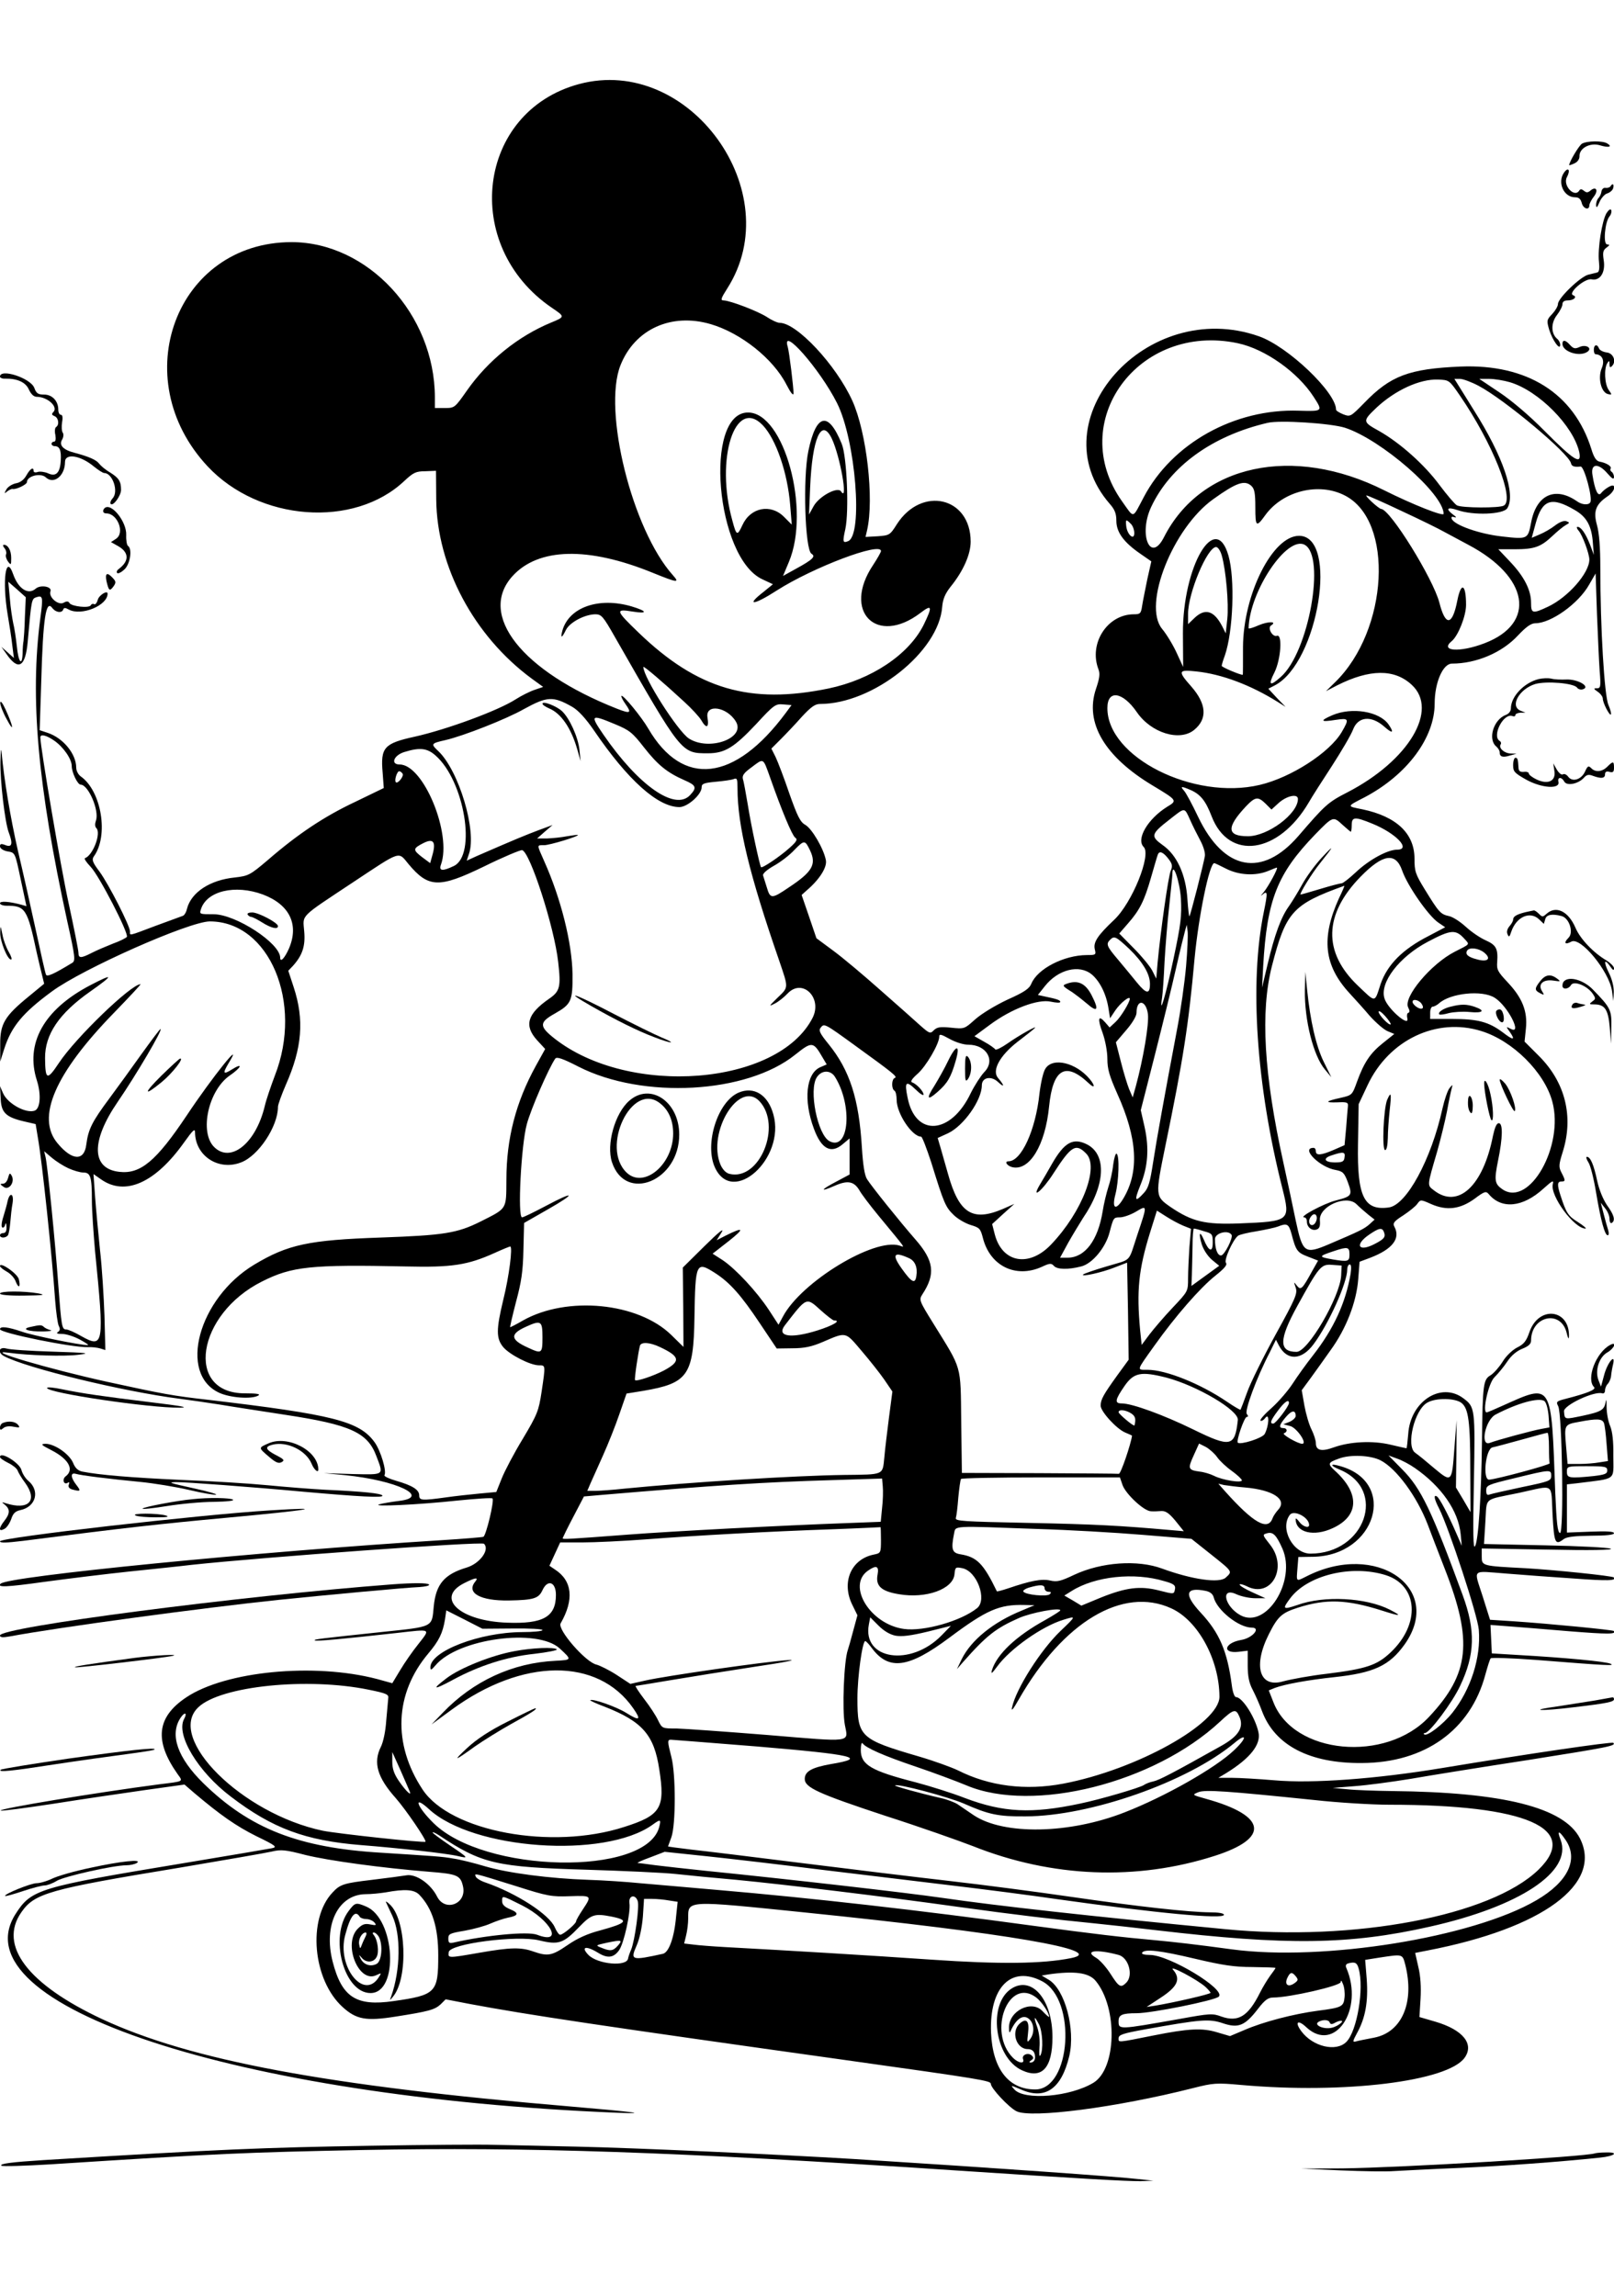 <?xml version="1.0" standalone="no"?>
<!DOCTYPE svg PUBLIC "-//W3C//DTD SVG 20010904//EN"
 "http://www.w3.org/TR/2001/REC-SVG-20010904/DTD/svg10.dtd">
<svg version="1.0" xmlns="http://www.w3.org/2000/svg"
 width="720pt" height="1024pt" viewBox="0 0 720 1024"
 preserveAspectRatio="xMidYMid meet">
<g transform="translate(0,1024) scale(0.1,-0.1)"
fill="#000000" stroke="none">
<path d="M2583 9865 c-456 -123 -528 -721 -121 -998 59 -40 59 -40 -4 -66
-147 -61 -281 -169 -375 -303 -54 -77 -55 -78 -99 -78 l-44 0 0 48 c-1 370
-299 692 -640 692 -514 -1 -741 -607 -374 -1000 230 -246 654 -277 878 -65 40
37 51 43 93 43 l48 2 1 -128 c3 -299 168 -609 426 -799 l51 -37 -38 -13 c-21
-7 -59 -26 -84 -42 -79 -51 -308 -135 -451 -167 -137 -30 -153 -48 -143 -161
l5 -68 -128 -62 c-138 -65 -255 -143 -389 -259 -80 -68 -87 -71 -147 -78 -111
-11 -195 -66 -214 -140 -3 -15 -12 -29 -18 -31 -6 -2 -60 -22 -120 -44 -127
-48 -116 -45 -116 -26 0 25 -95 211 -136 267 -31 41 -35 53 -26 67 68 92 35
293 -58 358 -11 8 -20 25 -20 39 0 61 -58 132 -127 155 l-36 12 7 216 c8 287
21 369 50 328 15 -19 42 -23 48 -6 3 9 9 9 25 0 56 -30 173 18 173 71 0 17
-39 -7 -44 -28 -4 -14 -11 -22 -16 -19 -5 3 -12 1 -15 -5 -8 -14 -86 -5 -95
10 -5 9 -13 9 -27 1 -24 -12 -67 26 -58 51 9 22 -45 31 -66 12 -33 -29 -77 -1
-100 64 -33 95 -50 -27 -25 -178 8 -47 18 -110 21 -140 l7 -55 -28 25 -28 25
22 -31 c54 -79 86 -60 96 57 16 184 17 188 38 195 29 9 31 3 18 -93 -47 -356
-12 -746 120 -1352 36 -161 37 -177 22 -186 -82 -50 -113 -64 -117 -52 -3 6
-23 95 -45 197 -22 102 -58 262 -80 355 -34 150 -62 318 -73 440 -2 22 -4 4
-5 -40 -2 -87 20 -273 37 -318 19 -50 15 -68 -14 -57 -20 8 -25 6 -25 -5 0 -9
13 -18 30 -22 39 -7 36 -1 64 -133 l24 -112 -21 6 c-55 15 -97 18 -97 7 0 -6
13 -11 29 -11 84 0 93 -13 135 -210 8 -36 19 -81 24 -101 l9 -37 -68 -56
c-108 -88 -129 -123 -128 -215 l0 -76 18 57 c32 99 82 160 213 256 137 101
613 312 704 312 265 0 418 -362 290 -688 -18 -48 -39 -109 -45 -136 -40 -166
-152 -256 -226 -182 -66 66 -26 251 69 318 54 37 62 60 11 28 -40 -25 -43 -19
-15 28 72 118 -73 -62 -186 -232 -137 -205 -207 -264 -302 -253 -125 14 -127
137 -7 312 83 121 203 325 191 325 -3 0 -41 -51 -85 -112 -44 -62 -108 -150
-142 -196 -79 -106 -95 -139 -104 -207 -9 -75 -63 -73 -128 5 -97 115 -13 311
252 583 68 70 121 127 118 127 -42 0 -289 -238 -364 -351 -53 -80 -61 -77 -62
21 -1 106 63 200 201 297 108 76 107 84 -2 27 -205 -108 -289 -259 -235 -425
19 -61 15 -123 -10 -133 -38 -14 -120 30 -141 77 l-14 32 3 -54 c2 -64 23 -84
104 -103 l52 -12 10 -61 c19 -107 63 -524 77 -725 4 -52 11 -103 16 -114 7
-13 6 -21 -3 -27 -10 -6 -4 -9 18 -9 18 0 53 -11 79 -25 26 -14 42 -25 36 -25
-36 0 -247 43 -294 60 -62 21 -98 26 -98 11 0 -17 323 -82 391 -80 19 1 44 -2
57 -6 l22 -7 -4 153 c-3 85 -11 217 -20 294 -8 77 -18 185 -22 239 l-7 99 33
-23 c108 -77 243 -16 371 164 40 56 49 64 49 45 1 -105 105 -173 205 -134 78
29 165 161 165 248 0 10 16 54 35 98 73 165 83 290 35 436 l-24 73 21 22 c42
47 56 88 50 154 -6 76 -24 58 217 218 219 145 201 139 249 81 89 -106 136
-107 336 -10 85 42 162 74 170 73 35 -7 144 -344 161 -499 13 -112 8 -131 -42
-165 -96 -67 -111 -119 -52 -184 l36 -39 -41 -74 c-90 -163 -132 -326 -132
-509 -1 -135 5 -126 -116 -187 -104 -52 -164 -61 -443 -71 -323 -11 -416 -31
-566 -121 -249 -150 -341 -488 -155 -572 49 -22 143 -29 173 -12 12 7 -6 10
-60 10 -269 0 -215 353 77 499 133 67 216 76 641 67 206 -5 276 6 396 60 35
16 67 29 70 29 12 0 -5 -134 -31 -238 -32 -133 -32 -172 0 -211 29 -34 121
-81 159 -81 30 0 30 3 12 -118 -13 -86 -19 -101 -84 -210 -39 -64 -81 -144
-94 -177 l-24 -60 -75 -7 c-41 -4 -108 -11 -149 -17 -109 -15 -120 -14 -120 9
0 25 -30 44 -103 65 -31 9 -55 20 -52 25 11 17 -17 110 -44 147 -68 94 -185
123 -741 189 -160 18 -202 26 -450 80 -260 57 -566 147 -440 130 84 -12 248
-17 309 -9 58 7 44 9 -114 14 -99 3 -192 9 -207 14 -33 9 -40 -18 -10 -34 99
-53 532 -158 782 -190 47 -6 128 -18 180 -26 52 -9 185 -29 294 -46 290 -44
366 -79 405 -184 33 -87 38 -83 -106 -80 l-128 4 95 -9 c229 -23 386 -98 239
-115 -33 -4 -73 -11 -87 -15 -39 -12 175 -2 351 17 81 8 151 13 154 9 9 -9
-29 -168 -41 -171 -6 -2 -90 -9 -186 -15 -819 -51 -1934 -161 -1967 -194 -18
-17 22 -16 194 8 103 14 274 35 378 46 105 11 231 24 280 30 316 34 1293 105
1304 94 27 -26 -18 -88 -77 -106 -100 -30 -137 -74 -147 -172 -9 -96 3 -91
-236 -116 -272 -29 -300 -32 -295 -37 5 -5 122 6 365 33 159 18 152 21 96 -51
-25 -31 -61 -83 -80 -115 l-35 -58 -69 19 c-280 73 -675 35 -850 -82 -132 -88
-144 -193 -39 -342 25 -35 31 -32 -82 -46 -283 -37 -716 -109 -707 -117 3 -3
108 11 233 30 126 20 310 47 408 61 l179 25 44 -38 c116 -98 186 -147 276
-192 89 -43 95 -49 70 -54 -15 -3 -191 -33 -390 -66 -653 -108 -683 -117 -754
-228 -258 -407 986 -817 2686 -886 149 -6 73 4 -210 28 -1087 92 -1695 206
-2090 390 -331 155 -463 328 -360 476 59 85 121 103 705 199 201 34 386 66
412 72 42 10 62 8 150 -15 106 -26 342 -58 552 -75 128 -10 141 -16 152 -68
15 -76 -81 -112 -116 -43 -29 58 -95 103 -138 95 -18 -3 -86 -12 -152 -20
-127 -15 -143 -20 -177 -57 -112 -119 -88 -390 46 -511 61 -55 104 -63 236
-42 146 23 174 30 201 55 l22 22 109 -21 c257 -48 582 -97 1682 -251 599 -84
641 -91 641 -105 0 -19 79 -104 114 -122 64 -33 445 16 788 103 91 23 104 24
215 14 460 -41 923 16 997 122 43 61 -8 124 -130 160 l-72 21 5 81 c3 52 0
103 -10 143 l-14 62 56 11 c513 99 782 297 679 500 -71 138 -343 206 -838 211
-74 1 -164 4 -200 8 l-65 6 100 8 c55 4 165 19 245 32 80 14 315 52 524 84
366 58 396 64 383 77 -6 6 -382 -49 -762 -112 -295 -49 -581 -70 -750 -55 -71
6 -157 11 -190 11 l-60 0 35 21 c107 66 156 128 144 182 -14 66 -72 157 -100
157 -7 0 -15 21 -19 53 -20 152 -55 234 -139 324 -76 82 -68 115 22 97 20 -4
32 -14 36 -28 14 -58 112 -136 170 -136 43 0 3 -47 -47 -55 -75 -13 -87 -61
-13 -53 l42 5 0 -66 c0 -48 6 -78 22 -108 12 -23 31 -66 42 -96 57 -152 212
-233 445 -231 281 1 485 147 551 394 10 36 20 69 24 73 4 4 94 1 201 -7 326
-26 356 -27 333 -17 -22 10 -202 27 -414 39 l-115 7 -3 64 -3 63 78 -6 c43 -3
165 -13 271 -22 175 -14 215 -14 201 1 -6 5 -282 32 -443 43 l-109 7 -33 105
c-40 126 -53 113 107 101 74 -6 209 -16 301 -22 148 -11 192 -10 177 5 -7 7
-270 34 -394 41 -194 10 -195 10 -195 52 l0 36 296 -5 c188 -4 291 -2 280 4
-9 5 -140 12 -291 15 l-275 6 6 96 c8 116 -13 98 150 132 163 35 142 49 150
-99 7 -127 12 -136 50 -107 14 10 47 14 122 15 68 0 102 4 102 11 0 8 -32 10
-105 7 l-105 -4 0 108 0 107 45 5 c180 23 162 9 162 123 1 65 -4 107 -14 132
-9 20 -16 59 -16 86 0 28 -1 38 -4 23 -6 -37 -19 -45 -103 -63 -82 -17 -80
-18 -83 20 -2 27 136 92 171 80 6 -2 12 3 12 13 0 10 6 24 13 30 6 7 13 23 14
35 1 12 5 36 9 52 12 53 -27 5 -41 -52 l-13 -48 -11 28 c-17 43 2 104 40 125
31 18 43 50 12 33 -64 -34 -108 -152 -72 -188 11 -11 -28 -27 -129 -53 -39
-10 -41 -13 -31 -32 18 -34 26 -572 8 -566 -11 4 -15 43 -21 179 -18 501 -11
489 -237 388 -35 -16 -66 -29 -69 -29 -21 0 8 132 35 157 16 16 42 47 57 70
18 27 42 47 67 57 28 11 39 22 39 36 0 111 134 140 159 34 5 -21 9 -30 10 -18
6 125 -134 143 -176 23 -14 -41 -25 -55 -56 -70 -22 -12 -49 -38 -64 -63 -15
-24 -39 -51 -53 -60 -33 -19 -36 -38 -39 -295 -3 -244 -16 -445 -31 -468 -8
-14 -10 53 -5 287 6 329 5 334 -47 373 -100 75 -237 -14 -246 -160 -3 -35 -6
-63 -8 -63 -1 0 -33 7 -71 16 -79 19 -181 14 -253 -12 -55 -20 -80 -14 -80 19
0 12 -9 40 -19 60 -11 21 -25 69 -32 107 l-12 69 39 53 c21 29 62 86 90 126
69 95 115 213 123 316 l6 78 48 18 c99 38 136 86 107 139 -8 15 -1 24 40 50
27 18 56 41 63 52 14 19 15 19 62 -2 69 -30 128 -23 193 24 44 33 51 35 63 21
57 -69 152 -60 244 24 40 36 47 40 42 20 -13 -51 95 -198 146 -198 6 0 -9 13
-34 29 -44 27 -53 42 -78 120 -15 46 -14 61 4 61 19 0 19 4 1 39 -13 25 -13
35 5 92 50 158 12 312 -107 430 l-63 63 6 58 c8 77 -16 137 -81 206 -45 48
-50 57 -47 92 4 59 -5 75 -52 96 -23 10 -63 37 -88 60 -25 23 -59 45 -76 48
-37 8 -45 18 -106 117 -43 70 -47 82 -47 139 0 112 -80 188 -232 220 -71 14
-72 12 10 54 189 100 312 265 312 418 0 94 37 178 77 178 109 0 224 49 295
126 36 38 58 54 77 54 70 0 193 88 240 172 l29 50 6 -179 c4 -98 9 -213 12
-255 6 -71 4 -78 -12 -78 -16 0 -16 -2 4 -16 12 -8 22 -22 22 -30 0 -19 30
-77 36 -71 3 3 -2 22 -11 43 -18 42 -36 343 -36 609 0 94 -5 157 -15 193 -17
61 -6 92 47 128 36 24 42 62 7 43 -13 -7 -28 -19 -35 -28 -14 -19 -28 11 -39
80 -9 52 26 55 67 7 21 -24 28 -28 29 -16 0 9 -5 20 -10 23 -6 4 -8 10 -5 15
6 10 -20 26 -50 31 -14 3 -25 19 -36 56 -78 249 -287 380 -584 368 -230 -10
-312 -41 -429 -162 -61 -62 -62 -63 -94 -51 -17 7 -32 16 -32 21 0 77 -215
282 -344 327 -500 176 -990 -375 -665 -748 22 -25 29 -43 29 -75 0 -51 33 -96
107 -147 l49 -34 -18 -80 c-9 -45 -20 -98 -23 -118 -5 -35 -9 -38 -37 -38
-118 0 -202 -130 -158 -245 8 -20 5 -41 -11 -88 -51 -151 39 -303 255 -432
108 -65 109 -66 62 -94 -86 -54 -139 -144 -104 -179 35 -35 -52 -250 -132
-325 -74 -70 -94 -100 -86 -132 6 -24 4 -25 -36 -25 -103 -1 -219 -61 -247
-127 -9 -23 -31 -38 -107 -72 -55 -26 -116 -63 -144 -88 -48 -43 -48 -43 -107
-37 -48 5 -62 3 -77 -11 -16 -17 -19 -16 -61 21 -24 22 -103 92 -177 157 -73
65 -167 144 -209 175 l-77 57 -33 97 -33 96 21 19 c58 49 94 105 87 137 -10
51 -62 140 -92 157 -22 12 -35 38 -71 140 -23 68 -51 141 -61 162 l-19 38 42
42 c23 23 66 68 94 100 41 44 59 57 81 57 236 0 530 233 545 433 3 35 13 58
36 88 58 71 91 146 91 203 0 199 -218 250 -329 78 -31 -49 -33 -50 -86 -54
l-54 -3 7 30 c32 140 -2 437 -66 578 -73 160 -248 347 -324 347 -10 0 -36 12
-57 26 -40 26 -163 73 -193 74 -15 0 -12 9 16 53 275 430 -170 1044 -661 912z
m588 -1071 c135 -40 278 -154 337 -269 19 -37 31 -52 32 -40 0 27 -19 185 -26
208 -30 98 144 -100 220 -251 83 -165 117 -590 49 -616 -23 -9 -25 -4 -12 54
17 80 7 324 -16 380 -60 148 -114 136 -149 -32 -25 -120 -15 -440 14 -458 20
-12 6 -26 -71 -68 l-56 -31 26 62 c98 232 -21 667 -182 667 -199 0 -144 -648
64 -744 l47 -22 -43 -35 c-81 -63 -42 -59 60 7 163 104 465 218 465 176 0 -5
-16 -33 -35 -62 -139 -207 15 -363 211 -214 52 40 55 30 14 -54 -67 -133 -233
-243 -424 -283 -350 -72 -584 -4 -846 248 -105 101 -107 108 -27 95 68 -11 65
2 -5 23 -146 43 -279 -3 -309 -107 -10 -37 -3 -36 16 3 18 34 83 68 130 69 28
0 35 -8 89 -103 298 -521 295 -517 414 -517 75 0 116 25 215 130 80 87 87 91
121 88 l37 -3 -25 -34 c-228 -308 -460 -335 -614 -71 -30 52 -113 153 -120
146 -2 -3 6 -19 18 -36 29 -41 23 -45 -38 -21 -424 167 -622 418 -466 591 115
127 337 133 626 15 111 -45 121 -46 90 -11 -182 203 -314 735 -234 937 64 161
227 235 403 183z m2351 -85 c122 -26 267 -129 338 -239 42 -65 42 -65 -66 -62
-287 10 -566 -146 -692 -386 -52 -98 -41 -96 -96 -19 -253 355 72 800 516 706z
m991 -234 c144 -210 245 -461 196 -490 -18 -12 -190 -11 -210 1 -9 5 -44 46
-77 90 -67 91 -176 188 -269 241 -76 42 -76 44 -11 106 83 77 192 127 273 124
50 -2 50 -2 98 -72z m83 44 c117 -62 402 -301 412 -345 3 -14 14 -18 43 -15
16 2 55 -142 43 -160 -8 -13 -37 -11 -59 5 -98 68 -182 29 -205 -96 -14 -73
-15 -74 -129 -61 -101 11 -214 51 -225 79 -3 9 1 11 12 7 11 -3 9 1 -5 11 -36
27 -27 36 18 21 70 -25 205 -20 223 8 39 62 -19 232 -149 437 -22 36 -51 82
-64 103 l-23 37 25 0 c13 0 51 -14 83 -31z m140 16 c128 -38 283 -195 309
-312 12 -60 -23 -38 -157 97 -63 64 -144 133 -198 169 l-91 61 44 0 c24 0 66
-7 93 -15z m-3333 -192 c59 -63 110 -210 122 -356 l7 -87 -35 35 c-59 59 -149
42 -185 -37 -23 -50 -27 -48 -45 20 -77 275 12 554 136 425z m2597 -11 c162
-53 439 -294 440 -384 0 -13 -137 41 -265 105 -406 204 -818 116 -983 -210
-60 -117 -114 12 -57 135 85 182 272 318 520 376 55 13 282 -2 345 -22z
m-2290 -47 c38 -79 75 -290 42 -237 -15 23 -97 -21 -122 -65 l-21 -38 5 120
c9 219 50 314 96 220z m1872 -212 c14 -13 18 -31 18 -95 0 -89 4 -92 45 -35
78 107 238 147 354 87 221 -112 195 -601 -43 -833 l-41 -40 50 26 c145 73 255
74 332 3 123 -112 -13 -339 -286 -480 -88 -45 -100 -57 -219 -195 -162 -187
-332 -155 -447 85 -26 55 -54 107 -63 117 -18 20 -13 21 25 5 48 -20 71 -49
98 -119 77 -200 298 -168 433 61 14 25 61 98 104 164 42 65 85 138 94 162 22
58 81 64 139 13 37 -33 46 -29 19 10 -41 58 -163 78 -250 41 -58 -25 -54 -32
14 -21 60 9 62 5 27 -55 -54 -91 -225 -202 -365 -235 -296 -70 -681 124 -680
343 0 83 68 73 131 -18 64 -94 193 -133 257 -79 59 49 54 115 -13 192 -62 70
-60 77 22 68 114 -12 243 -61 363 -136 l35 -22 -39 40 -38 41 29 15 c194 101
286 667 108 667 -118 0 -249 -261 -250 -497 0 -68 0 -123 -1 -123 -11 -1 -94
34 -94 40 0 4 6 25 14 46 37 107 46 343 16 446 -58 202 -204 -48 -203 -347 l1
-150 -29 63 c-16 35 -45 83 -65 107 -88 107 48 450 229 579 102 73 139 86 169
59z m674 -114 c82 -38 165 -79 184 -90 19 -10 69 -37 110 -59 271 -143 305
-350 73 -439 -112 -43 -203 -36 -146 10 28 24 63 111 63 161 0 93 -22 105 -39
19 -22 -113 -53 -116 -80 -9 -28 107 -219 416 -260 418 -11 1 -75 60 -65 60 6
0 78 -32 160 -71z m769 6 c54 -31 76 -72 81 -150 l4 -50 -17 46 c-20 50 -40
79 -56 79 -5 0 -3 -8 5 -17 17 -19 48 -103 48 -129 0 -60 -95 -168 -184 -210
-70 -33 -76 -31 -76 18 0 56 -31 117 -94 183 l-52 55 72 0 c89 0 117 10 169
59 22 21 49 43 60 49 18 10 18 11 3 17 -11 4 -30 -3 -51 -19 -18 -14 -49 -32
-69 -40 l-35 -15 18 66 c29 105 70 119 174 58z m-1981 -61 c9 -8 16 -27 16
-42 0 -35 -32 -7 -36 32 -3 30 -1 31 20 10z m776 -94 c95 -51 18 -481 -107
-590 -48 -43 -57 -37 -28 20 29 58 37 174 11 164 -19 -7 -43 35 -26 46 30 19
-13 19 -55 1 -25 -11 -45 -17 -45 -13 4 164 171 414 250 372z m-370 -47 c19
-66 32 -216 25 -283 l-7 -65 -15 30 c-37 72 -77 84 -125 38 l-28 -27 0 47 c0
92 86 297 125 297 8 0 19 -16 25 -37z m-5339 -276 c-1 -49 -5 -97 -6 -106 -2
-9 -4 -33 -4 -53 -2 -63 -19 -43 -26 30 -4 37 -11 83 -16 102 -4 19 -12 69
-15 110 l-7 75 39 -34 39 -35 -4 -89z m2941 -377 c33 -30 67 -67 76 -82 23
-40 36 -35 28 12 -10 62 87 48 127 -19 44 -74 -120 -133 -210 -75 -50 33 -203
273 -203 319 0 7 89 -69 182 -155z m-499 -23 c26 -15 59 -50 98 -107 150 -220
284 -340 380 -340 36 0 99 56 99 88 0 16 9 20 63 25 34 3 70 8 80 12 15 6 17
1 17 -41 0 -167 53 -385 186 -769 42 -124 43 -117 -8 -166 -38 -37 -40 -40
-13 -26 17 8 43 29 59 46 66 69 156 -20 111 -109 -154 -302 -819 -355 -1153
-91 -67 53 -67 71 3 110 74 42 80 56 79 176 -2 139 -52 338 -126 503 -34 77
-34 72 -1 72 25 0 157 40 151 46 -2 1 -23 -2 -48 -6 -25 -5 -65 -9 -90 -10
l-44 0 34 30 35 30 -65 -24 c-58 -22 -102 -40 -272 -114 l-46 -21 10 30 c36
102 -45 372 -137 459 -34 32 -33 34 33 49 78 18 270 93 349 138 104 57 130 59
216 10z m190 -77 c65 -27 78 -37 130 -104 62 -79 103 -112 180 -146 53 -23 57
-33 25 -67 -67 -71 -230 43 -386 270 -61 89 -57 92 51 47z m-2502 -73 c41 -28
79 -82 79 -114 0 -28 26 -83 40 -83 34 0 84 -116 68 -160 -5 -15 -5 -27 2 -34
22 -22 -15 -121 -51 -134 -5 -2 7 -19 25 -38 38 -39 171 -297 162 -313 -4 -5
-31 -19 -62 -30 -30 -12 -73 -30 -94 -41 -49 -25 -60 -25 -60 0 0 11 -20 111
-44 222 -35 159 -126 695 -126 739 0 16 26 10 61 -14z m1702 -67 c129 -113
184 -445 81 -493 -50 -24 -67 -22 -57 6 50 137 -78 447 -184 447 -43 0 -26 42
22 56 68 21 101 17 138 -16z m1492 -97 c52 -148 98 -258 112 -269 12 -8 8 -17
-26 -47 -41 -37 -121 -91 -126 -85 -6 7 -45 188 -59 278 -9 52 -18 104 -22
115 -4 16 5 28 38 52 56 42 51 45 83 -44z m-1639 16 c7 -11 -22 -47 -30 -38
-8 7 5 49 15 49 4 0 11 -5 15 -11z m3994 -113 c0 -66 -134 -166 -223 -166 -95
0 -97 39 -9 133 42 44 54 45 88 12 l26 -26 34 31 c36 31 84 41 84 16z m-481
-93 c12 -27 32 -67 45 -91 14 -26 23 -55 21 -70 -5 -32 -64 -264 -69 -269 -2
-2 -6 33 -9 77 -7 109 -47 197 -111 241 -54 39 -52 49 32 114 70 55 65 55 91
-2z m681 -23 c18 -16 34 -30 36 -30 2 0 4 14 4 30 0 37 14 38 92 6 106 -43
175 -116 110 -116 -42 0 -125 -45 -184 -101 -29 -27 -57 -49 -63 -49 -6 0 -49
-11 -95 -25 -46 -14 -85 -25 -88 -25 -8 0 51 96 87 140 63 79 66 87 8 25 -31
-33 -70 -87 -88 -120 -18 -33 -45 -77 -59 -97 -35 -48 -64 -127 -95 -258 l-25
-105 5 95 c17 298 63 413 232 588 80 82 80 82 123 42z m-4061 -134 l-10 -36
-35 26 c-43 33 -43 39 4 63 45 23 58 7 41 -53z m1685 20 c29 -62 10 -95 -96
-165 -75 -51 -82 -51 -97 0 -7 23 -15 47 -17 54 -3 7 16 25 48 43 29 16 71 48
92 71 44 45 47 45 70 -3z m1600 -39 c16 -21 17 -31 9 -50 -11 -23 -46 -272
-59 -412 l-6 -70 -18 36 c-10 19 -47 64 -83 100 l-64 65 39 45 c52 59 73 101
103 206 14 48 27 94 30 101 7 19 25 11 49 -21z m1041 -50 c23 -67 117 -202
161 -232 l31 -21 -74 -39 c-116 -59 -184 -128 -214 -214 -28 -86 -20 -85 -102
-7 -156 149 -152 317 13 486 99 101 156 110 185 27z m-785 8 c57 -29 131 -33
187 -10 19 8 37 15 39 15 8 0 -38 -85 -59 -110 -12 -14 -15 -19 -7 -12 25 22
26 13 8 -75 -65 -317 -34 -773 83 -1235 36 -144 33 -146 -191 -155 -155 -6
-212 8 -308 73 -69 48 -69 49 -23 274 79 384 103 535 130 835 18 189 66 425
88 425 2 0 26 -11 53 -25z m-202 -133 c4 -79 0 -114 -33 -269 -34 -161 -65
-265 -51 -173 3 19 8 91 11 160 4 69 13 181 21 250 7 69 14 132 14 140 0 64
33 -30 38 -108z m705 1 c-80 -177 -67 -299 47 -423 23 -25 64 -70 91 -102 28
-31 64 -62 80 -68 l29 -12 -50 -40 c-57 -45 -85 -87 -116 -172 -22 -61 -22
-61 -74 -73 -68 -15 -73 -22 -13 -20 42 2 48 0 46 -18 -1 -11 -5 -54 -8 -97
l-7 -76 -48 -21 c-58 -25 -80 -26 -80 -6 0 8 -4 15 -10 15 -60 0 28 -88 100
-99 30 -6 37 -12 53 -55 21 -58 18 -62 -55 -81 -52 -13 -167 -75 -140 -75 7 0
12 -8 12 -19 0 -25 23 -43 44 -35 13 5 16 16 14 41 -5 62 118 116 163 72 13
-13 37 -34 53 -47 l28 -22 -23 -21 c-24 -21 -45 -31 -181 -89 -108 -46 -117
-39 -148 107 -12 59 -37 176 -55 258 -87 394 -103 672 -51 876 62 241 92 275
323 358 2 1 -9 -25 -24 -56z m-4800 17 c119 -45 162 -134 116 -241 -19 -43
-39 -64 -39 -41 0 65 -199 194 -297 194 -61 0 -64 0 -57 21 25 83 153 113 277
67z m4118 -321 c-6 -69 -24 -198 -41 -285 -56 -297 -89 -479 -106 -589 -14
-90 -21 -115 -42 -137 -39 -43 -43 -34 -15 35 34 82 40 165 19 260 l-17 75 62
243 c34 134 77 309 95 389 18 80 37 156 41 170 l7 25 4 -29 c2 -17 -1 -87 -7
-157z m1243 122 c23 -25 25 -21 -44 -56 -106 -54 -232 -204 -208 -249 7 -14 8
-21 0 -24 -5 -1 -7 -12 -4 -24 11 -43 -89 43 -102 89 -22 70 66 185 193 252
104 55 125 57 165 12z m-1497 -43 c61 -59 93 -112 93 -157 0 -47 -16 -45 -57
5 -21 26 -59 72 -85 103 -51 60 -55 70 -36 89 19 19 26 15 85 -40z m1584 -17
c34 -28 15 -44 -33 -30 -40 10 -53 23 -43 39 10 16 51 11 76 -9z m-1750 -98
c36 -31 64 -87 74 -151 l7 -44 24 36 c22 32 64 66 64 51 0 -16 -41 -83 -64
-104 l-26 -24 -20 23 c-31 35 -35 17 -11 -48 12 -34 21 -83 21 -115 0 -46 9
-76 44 -155 91 -201 99 -350 26 -470 -33 -54 -51 -43 -34 21 15 58 19 173 5
181 -4 3 -11 -19 -15 -49 -3 -30 -13 -75 -22 -101 -8 -25 -20 -74 -25 -107
-21 -130 -79 -207 -157 -207 l-33 0 37 68 c21 37 51 86 66 110 99 145 106 281
18 327 -63 32 -102 10 -158 -88 -16 -29 -40 -69 -53 -91 -42 -71 12 -26 61 51
78 121 99 135 145 88 60 -59 -17 -260 -155 -405 -98 -104 -218 -84 -252 43
l-12 47 49 45 50 45 -50 -22 c-137 -59 -197 -20 -246 156 -11 39 -26 91 -33
116 l-13 44 46 21 c70 33 151 148 151 214 0 35 41 44 72 15 30 -28 30 -17 0
18 -28 33 8 99 86 160 37 28 72 56 77 61 20 19 -72 -33 -120 -67 -27 -19 -52
-31 -55 -27 -3 5 -25 21 -49 34 l-44 25 69 51 c97 72 215 116 272 103 23 -5
42 -6 42 -1 0 8 -15 13 -68 24 l-32 7 31 39 c59 75 154 99 210 52z m1796 -103
c58 -35 127 -169 72 -139 -21 11 -21 10 -5 -12 28 -40 18 -41 -30 -4 -63 47
-111 60 -227 60 l-97 0 0 28 c0 15 5 27 12 27 6 0 19 7 28 15 50 45 191 60
247 25z m-327 -25 c7 -9 10 -19 6 -22 -8 -9 -38 9 -44 25 -5 17 23 15 38 -3z
m-1219 -49 c5 -45 -20 -195 -54 -321 l-14 -50 -16 37 c-8 20 -25 75 -37 123
l-22 86 46 54 c27 31 46 63 46 77 0 64 43 58 51 -6z m1083 -45 c-7 -7 -54 42
-54 56 0 7 13 -1 29 -19 16 -18 27 -35 25 -37z m-2389 -95 c170 -123 190 -139
177 -144 -15 -5 -16 -48 -2 -57 6 -3 10 -22 10 -41 0 -61 69 -164 109 -164 5
0 25 -53 46 -117 56 -181 63 -197 99 -232 18 -18 53 -38 76 -45 40 -12 44 -16
55 -59 32 -124 146 -180 262 -128 36 17 43 17 54 5 14 -17 64 -18 122 -3 50
12 110 85 127 153 17 65 18 66 46 66 15 0 47 11 71 25 52 31 52 32 7 -102 -43
-129 -22 -107 -138 -142 -54 -16 -101 -32 -104 -36 -12 -12 84 9 139 31 l57
22 4 -217 3 -216 -51 -70 c-61 -85 -74 -107 -74 -135 0 -26 71 -104 110 -120
17 -7 30 -13 30 -14 -5 -37 -50 -171 -59 -170 -6 1 -166 2 -355 3 l-345 1 -3
228 c-3 260 5 229 -124 438 -64 103 -65 106 -49 131 59 90 52 149 -31 244 -70
80 -195 236 -216 269 -11 17 -18 62 -23 140 -13 218 -54 346 -149 463 -39 48
-45 61 -35 73 16 20 16 20 154 -80z m2793 65 c140 -43 282 -184 317 -315 53
-197 -101 -470 -221 -392 -37 25 -39 40 -21 130 21 102 22 166 3 166 -10 0
-18 -20 -26 -57 -44 -224 -156 -327 -264 -242 -30 23 -30 18 15 172 15 53 35
134 44 180 8 45 18 91 21 102 5 19 5 19 -10 1 -8 -10 -22 -50 -31 -90 -50
-228 -161 -432 -240 -442 -110 -15 -141 49 -137 281 l3 180 40 85 c95 202 308
303 507 241z m-2288 -61 c81 0 122 -70 71 -122 -16 -17 -43 -59 -60 -93 -88
-186 -247 -198 -282 -22 -15 72 -8 79 36 37 19 -19 35 -29 35 -22 0 14 -32 48
-51 54 -9 3 -1 16 24 38 38 33 97 134 97 166 0 13 8 11 46 -10 27 -15 62 -26
84 -26z m-651 -56 l19 -32 -28 -12 c-64 -27 -77 -147 -29 -275 33 -90 76 -113
128 -69 l31 26 0 -81 0 -80 -60 -32 c-71 -37 -74 -48 -6 -18 57 25 85 20 109
-19 9 -17 47 -67 84 -112 131 -159 121 -144 96 -136 -113 36 -438 -162 -520
-316 l-20 -37 -43 66 c-54 82 -148 183 -206 222 l-45 29 73 57 c72 57 66 64
-16 23 l-39 -20 22 35 c14 23 -13 1 -76 -61 l-97 -96 2 -177 1 -177 -54 53
c-148 145 -465 176 -662 65 -29 -17 -55 -30 -57 -30 -2 0 10 51 26 113 24 89
31 136 33 232 l3 120 105 60 c130 74 123 86 -8 16 -53 -28 -100 -51 -106 -51
-21 0 -4 323 21 415 18 68 98 251 127 293 7 9 32 1 104 -36 287 -146 750 -121
967 54 74 59 80 59 121 -12z m55 -86 c81 -128 64 -335 -24 -288 -53 29 -93
229 -56 285 21 32 60 33 80 3z m-3419 -409 c22 -10 52 -19 66 -19 33 0 39 -18
39 -125 0 -44 7 -145 14 -225 42 -418 39 -436 -61 -380 -29 17 -59 30 -68 30
-19 0 -21 14 -35 200 -13 183 -48 535 -57 570 l-6 25 34 -29 c19 -16 52 -37
74 -47z m5693 49 c-2 -19 -9 -23 -42 -23 -49 0 -57 19 -14 32 51 17 60 15 56
-9z m-720 -305 l35 -14 -7 -82 c-3 -45 -6 -108 -6 -139 0 -58 0 -58 -68 -130
-38 -40 -84 -94 -104 -120 l-35 -47 -7 67 c-16 175 -7 268 44 433 l31 99 41
-26 c23 -15 57 -33 76 -41z m591 15 c-10 -19 -29 -16 -29 6 0 6 5 17 12 24 17
17 30 -6 17 -30z m-108 -50 c20 -77 26 -85 73 -103 l46 -18 -26 -46 c-45 -82
-51 -88 -69 -65 -14 18 -14 17 -5 -9 9 -26 1 -46 -89 -209 -55 -100 -112 -215
-127 -257 -15 -42 -29 -78 -30 -79 -1 -2 -29 14 -61 36 -118 80 -272 142 -354
142 -49 0 -51 -7 31 108 94 132 204 258 272 312 40 32 54 48 47 57 -10 12 30
102 54 121 7 5 44 14 83 20 40 7 82 16 95 21 40 16 48 12 60 -31z m-390 10
c37 -10 39 -13 39 -51 0 -46 -18 -39 -40 14 -18 42 -24 29 -9 -21 8 -25 26
-52 45 -69 l33 -27 -62 -45 -62 -45 2 50 c1 28 2 86 3 129 0 42 3 77 6 77 4 0
24 -5 45 -12z m803 -4 c8 -22 1 -31 -44 -54 -71 -36 -88 -2 -22 43 44 30 58
33 66 11z m-680 -12 c8 -13 -32 -92 -47 -92 -16 0 -27 29 -27 73 0 27 59 43
74 19z m526 -87 c0 -32 -6 -34 -73 -23 -67 12 -67 14 5 38 60 20 68 18 68 -15z
m-1965 -17 c27 -12 39 -41 33 -79 -5 -38 -21 -30 -65 32 -46 64 -36 78 32 47z
m1928 -78 c-6 -96 -148 -340 -199 -340 -80 0 -79 55 3 204 98 178 106 188 156
184 l42 -3 -2 -45z m42 8 c-22 -129 -75 -245 -168 -364 -30 -38 -70 -94 -90
-125 -20 -31 -62 -80 -93 -108 -32 -28 -55 -54 -51 -58 4 -3 14 2 22 13 19 24
16 -36 -3 -72 -10 -19 -109 -50 -120 -39 -8 8 29 115 40 115 7 0 7 4 0 13 -11
13 43 161 103 276 l27 55 14 -27 c36 -67 100 -65 153 6 67 89 151 275 151 334
0 12 5 23 11 23 7 0 8 -14 4 -42z m-2834 3 c65 -42 115 -98 199 -224 l75 -112
70 1 c53 0 86 7 135 28 107 46 100 47 173 -39 36 -42 82 -100 102 -129 l36
-53 -15 -114 c-8 -63 -18 -144 -21 -180 -8 -80 0 -76 -179 -78 -222 -3 -684
-32 -980 -61 -54 -6 -113 -10 -132 -10 l-34 0 14 33 c8 17 33 74 56 125 23 51
56 134 73 184 l32 92 74 12 c200 34 225 69 229 327 4 246 7 253 93 198z m471
-166 c28 -25 54 -45 59 -45 33 0 -4 -22 -73 -44 -120 -38 -185 -28 -147 22 99
128 95 127 161 67z m-1242 -120 c0 -73 -3 -75 -65 -46 -78 35 -81 60 -11 92
70 32 76 28 76 -46z m525 -44 c89 -42 93 -63 17 -104 -46 -24 -122 -50 -129
-43 -4 4 15 129 22 154 6 17 44 15 90 -7z m2259 -136 c136 -36 323 -146 318
-189 -13 -120 -32 -124 -199 -42 -131 64 -272 116 -319 116 -33 0 -30 16 12
77 42 61 74 67 188 38z m1316 -113 c31 -25 39 -83 39 -302 l1 -185 -32 55 -33
55 2 150 1 150 -10 -125 c-11 -154 -12 -154 -90 -89 -35 30 -73 61 -85 69 -42
30 -3 193 55 224 39 22 124 20 152 -2z m369 9 c8 -5 16 -32 19 -64 l4 -54 -38
-7 c-38 -7 -195 -49 -228 -62 -45 -17 -20 104 27 127 98 51 190 76 216 60z
m-1139 -9 c0 -15 -59 -92 -70 -92 -17 0 -12 14 21 58 29 39 49 53 49 34z
m-703 -47 c18 -12 21 -25 14 -53 -2 -7 -71 51 -71 59 0 14 33 10 57 -6z m733
-11 c0 -8 -12 -19 -27 -26 l-28 -11 31 -8 c29 -8 78 -79 53 -79 -19 0 -94 43
-81 47 17 6 15 23 -3 23 -22 0 -19 14 11 49 26 31 44 33 44 5z m1375 -31 c4
-10 9 -52 12 -94 l6 -76 -39 -6 c-22 -4 -62 -7 -90 -7 l-51 0 -7 82 c-8 93 -8
94 59 106 79 15 102 14 110 -5z m-245 -108 c0 -36 1 -68 3 -72 2 -7 -240 -72
-270 -73 -30 -1 -16 137 15 144 15 3 74 19 132 35 58 16 108 30 113 30 4 1 7
-28 7 -64z m-1480 -45 c11 -16 41 -44 65 -61 25 -18 45 -37 45 -42 0 -13 -87
1 -124 20 -16 8 -45 17 -65 19 -51 7 -53 13 -26 72 l24 53 30 -15 c16 -9 39
-29 51 -46z m729 -14 c71 -37 162 -161 210 -286 11 -30 46 -120 77 -200 125
-320 110 -465 -70 -657 -193 -208 -607 -169 -696 66 l-20 51 27 11 c45 17 152
36 265 48 177 19 246 51 314 146 178 251 -127 463 -439 303 -46 -23 -44 -25
-39 37 l4 50 66 1 c280 5 378 331 122 404 -47 14 -50 4 -4 -15 214 -89 114
-375 -130 -375 -78 0 -138 112 -92 173 18 24 86 -11 86 -45 0 -17 -29 -7 -44
14 -9 12 -16 18 -16 12 0 -60 81 -80 166 -40 117 54 121 154 10 255 -35 32
-33 37 17 55 51 19 141 15 186 -8z m154 -35 c118 -82 193 -191 203 -294 l5
-52 -24 55 c-36 83 -75 158 -87 165 -16 10 -12 -12 10 -54 44 -88 172 -476
177 -541 10 -124 -36 -266 -118 -370 -41 -51 -114 -108 -126 -96 -3 3 -2 6 4
6 20 0 123 137 157 211 66 139 69 246 11 404 -138 376 -185 476 -270 561 l-61
62 38 -14 c21 -7 57 -26 81 -43z m857 -10 c0 -15 -11 -19 -61 -25 -109 -11
-119 -9 -119 19 0 25 1 25 90 25 81 0 90 -2 90 -19z m-250 -24 c0 -22 -8 -25
-129 -50 -71 -15 -137 -30 -145 -33 -12 -5 -16 0 -16 18 0 23 7 26 128 55 159
39 162 39 162 10z m-2985 -143 l-6 -62 -157 -6 c-277 -10 -773 -36 -968 -51
-278 -21 -294 -22 -294 -16 1 3 22 47 48 96 l47 90 80 7 c508 43 721 57 1030
66 l220 7 3 -35 c2 -19 1 -63 -3 -96z m1073 101 c15 -40 95 -115 126 -116 12
-1 33 0 47 1 19 1 35 -10 63 -44 l37 -46 -58 5 c-226 20 -337 26 -631 32 -297
6 -332 8 -328 22 3 9 8 50 11 91 4 41 9 78 12 83 2 4 163 7 357 7 l352 0 12
-35z m547 -10 c124 -11 188 -53 148 -98 -11 -12 -23 -30 -26 -39 -21 -58 -85
-22 -212 120 l-30 34 25 -6 c14 -2 56 -8 95 -11z m-1625 -234 c0 -57 -1 -59
-31 -65 -103 -20 -147 -125 -96 -226 l22 -45 -19 -70 c-10 -38 -21 -77 -24
-85 -17 -48 -26 -267 -13 -334 15 -80 39 -77 -344 -45 -187 15 -370 28 -406
29 -65 0 -65 0 -83 36 -9 20 -37 63 -62 95 -25 33 -42 59 -38 59 3 0 74 12
158 26 83 14 252 41 376 60 136 20 193 32 145 29 -97 -6 -544 -70 -636 -91
l-67 -15 -61 40 c-34 22 -75 42 -90 46 -48 10 -176 157 -160 184 61 106 52
190 -25 240 l-25 17 24 52 24 52 98 0 c54 0 184 6 288 14 221 17 544 35 835
45 113 4 206 9 208 9 1 1 2 -24 2 -57z m700 49 c135 -4 344 -16 465 -26 l220
-18 88 -70 c98 -78 95 -75 65 -103 -28 -26 -149 -9 -283 40 -110 41 -272 29
-392 -27 -61 -29 -77 -33 -108 -26 -38 9 -88 -1 -188 -35 -27 -9 -50 -15 -50
-13 -60 124 -89 153 -162 165 -38 6 -43 22 -29 92 8 37 -15 35 374 21z m1091
-88 c63 -144 -72 -359 -187 -297 -70 38 -91 126 -21 95 23 -11 62 -19 87 -19
l45 0 -57 26 c-32 14 -58 30 -58 35 0 4 14 1 31 -7 109 -57 187 82 104 186
-34 43 -34 44 -12 50 26 7 41 -8 68 -69z m-1806 -115 c-10 -51 16 -75 95 -88
122 -21 242 23 248 89 3 32 5 33 35 27 65 -13 112 -140 66 -178 -72 -58 -238
-105 -326 -93 -150 20 -257 193 -161 260 37 26 50 21 43 -17z m2267 -3 c145
-46 156 -219 20 -346 -60 -56 -107 -72 -284 -94 -70 -8 -158 -24 -195 -34
-105 -30 -134 69 -63 210 40 80 58 96 130 119 126 40 217 37 375 -13 84 -27
93 -26 35 4 -106 54 -293 64 -412 21 -65 -22 -69 -19 -33 29 77 104 274 152
427 104z m-987 -27 c40 -11 49 -18 47 -33 -5 -26 -2 -26 -73 -8 -83 21 -146
13 -258 -32 l-87 -36 -38 23 -38 22 32 20 c104 66 280 85 415 44z m-3075 -2
c-41 -50 22 -86 150 -84 111 2 133 9 150 46 23 50 60 37 60 -21 0 -98 -57
-130 -217 -124 -211 7 -323 110 -193 176 51 26 67 28 50 7z m2540 -30 c0 -8 8
-15 17 -15 12 0 14 -3 6 -11 -12 -12 -109 -3 -118 12 -3 4 9 13 27 18 49 14
68 13 68 -4z m565 -89 c119 -54 214 -228 215 -394 0 -120 -370 -326 -697 -388
-169 -32 -330 -11 -469 59 -29 14 -106 42 -174 62 -264 77 -275 88 -275 260 0
95 22 255 35 255 3 0 17 -14 29 -31 76 -102 164 -90 346 46 166 124 223 149
335 146 l45 -1 -57 -24 c-128 -52 -226 -132 -268 -217 l-21 -44 26 30 c106
120 147 152 251 198 55 24 184 48 184 34 0 -3 -30 -22 -67 -43 -131 -72 -216
-153 -238 -224 -5 -19 0 -15 23 16 58 80 202 181 296 209 58 18 58 18 -13 -50
-88 -84 -198 -257 -216 -340 -5 -21 4 -11 30 35 198 346 464 505 680 406z
m-2939 -90 c74 1 134 -2 134 -7 0 -5 -42 -9 -92 -9 -188 -1 -408 -85 -408
-157 0 -15 4 -13 23 9 100 119 454 167 554 75 55 -51 55 -51 -19 -55 -191 -9
-367 -90 -503 -232 l-50 -52 90 66 c315 231 652 234 810 6 37 -53 29 -58 -32
-20 -43 27 -151 65 -160 56 -2 -1 27 -15 65 -29 168 -66 220 -126 243 -279 27
-172 8 -205 -156 -257 -324 -105 -776 -21 -900 167 -134 203 -125 428 26 607
47 56 64 90 74 151 l6 41 81 -41 80 -41 134 1z m1709 -32 c29 -5 68 0 143 18
l104 26 -42 -43 c-138 -141 -354 -108 -324 49 l6 32 37 -37 c24 -24 51 -40 76
-45z m-2350 -241 c79 -16 90 -21 87 -38 -1 -11 -5 -56 -9 -100 -3 -47 -13 -95
-24 -117 -35 -70 -16 -136 66 -228 45 -51 139 -189 133 -195 -6 -6 -393 36
-458 49 -361 76 -701 414 -555 551 100 95 487 134 760 78z m3883 -118 c23 -49
-2 -89 -81 -133 -214 -120 -275 -152 -302 -158 -16 -3 -35 -11 -42 -16 -14
-11 -193 -64 -285 -83 -216 -46 -342 -40 -514 25 -56 22 -155 53 -219 70 -199
51 -245 78 -245 144 0 23 4 36 8 30 13 -20 95 -56 237 -104 77 -26 179 -64
227 -84 297 -125 837 11 1131 285 60 56 70 58 85 24z m-4707 -13 c-37 -70 62
-235 209 -346 186 -142 333 -196 580 -216 166 -13 382 -37 433 -49 50 -12 48
-9 -38 49 -41 28 -75 53 -75 56 0 4 12 -2 28 -12 192 -128 255 -142 662 -154
162 -5 340 -13 395 -19 55 -6 177 -18 270 -26 208 -20 657 -74 985 -120 252
-35 437 -57 620 -75 58 -6 179 -19 270 -30 580 -68 859 -65 1218 16 402 90
637 246 584 387 -17 44 -8 44 22 0 59 -86 11 -187 -130 -269 -283 -166 -951
-274 -1359 -219 -154 21 -259 33 -335 40 -156 14 -283 29 -550 65 -513 70
-990 124 -1410 160 -129 11 -284 25 -345 30 -60 6 -164 13 -230 15 -174 6
-357 30 -460 60 -50 15 -114 31 -143 35 -49 9 -87 11 -322 26 -368 22 -585
107 -793 310 -115 113 -151 216 -102 291 19 29 32 24 16 -5z m4683 -140 c-82
-78 -307 -206 -487 -276 -247 -97 -539 -102 -673 -13 -26 18 -59 40 -72 49
-14 9 -48 22 -76 28 -100 23 -207 53 -203 56 9 10 238 -51 307 -81 111 -49
153 -58 275 -57 288 1 721 153 930 326 59 50 59 24 -1 -32z m-2129 18 c437
-37 499 -51 330 -79 -83 -15 -115 -32 -115 -66 0 -38 58 -65 361 -165 153 -49
328 -111 390 -135 352 -140 729 -155 1078 -43 247 79 232 179 -38 254 -64 18
-64 18 -35 30 31 12 128 5 517 -35 108 -12 259 -21 335 -21 612 0 854 -106
665 -290 -213 -206 -821 -321 -1398 -265 -603 58 -1010 103 -1265 140 -151 22
-673 82 -1050 120 -85 9 -186 20 -225 25 -38 5 -74 10 -80 10 -5 1 19 12 55
25 l65 25 190 -20 c105 -11 334 -38 510 -60 176 -21 437 -53 580 -70 143 -17
354 -44 469 -61 448 -63 746 -91 746 -70 0 7 -24 11 -62 11 -96 1 -316 25
-619 69 -151 22 -395 54 -544 71 -148 17 -445 53 -660 80 -214 27 -436 54
-492 60 -57 7 -103 13 -103 14 0 0 7 19 15 41 20 56 20 282 0 358 -18 70 -18
77 -2 77 6 0 179 -14 382 -30z m-1548 -199 c12 -27 -16 -1 -47 44 -22 32 -30
55 -30 87 l0 43 36 -80 c19 -44 38 -86 41 -94z m87 -81 c196 -181 782 -222
996 -70 37 27 40 26 30 -12 -63 -218 -780 -204 -1007 21 -75 74 -92 128 -19
61z m391 -344 c138 -44 156 -47 237 -44 99 3 99 3 58 -59 -16 -24 -30 -48 -30
-53 0 -11 -58 -60 -71 -60 -6 0 -16 15 -24 33 -24 57 -170 152 -309 200 -22 7
-42 20 -44 27 -5 15 -16 18 183 -44z m-434 -38 c58 -61 84 -145 84 -270 0
-166 -10 -177 -200 -204 -166 -24 -230 17 -271 176 -42 163 24 299 146 301 25
0 65 4 90 8 87 16 128 13 151 -11z m458 -47 c130 -66 187 -177 67 -131 -42 16
-229 -2 -373 -35 -19 -4 -23 -1 -23 18 0 21 7 24 73 35 39 7 91 21 115 32 23
10 58 22 77 26 49 9 52 21 10 38 -24 10 -35 21 -35 35 0 27 -3 28 89 -18z
m516 19 c8 -24 -13 -175 -29 -215 -7 -16 -13 -34 -14 -40 -4 -39 -136 -27
-177 15 -36 37 -11 43 44 9 41 -25 68 -22 92 11 22 29 53 170 47 211 -5 34 26
42 37 9z m139 3 l39 -6 -7 -66 c-8 -93 -32 -160 -59 -166 -141 -31 -146 -29
-117 37 14 32 24 82 28 130 l5 78 36 0 c20 0 53 -3 75 -7z m611 -54 c891 -91
1351 -169 1184 -203 -129 -26 -320 -28 -624 -7 -276 19 -625 40 -920 56 -55 3
-119 8 -141 11 l-42 5 9 37 c5 20 9 54 9 74 0 83 -13 82 525 27z m-867 -18
c80 -16 69 -29 -52 -62 -54 -14 -101 -35 -144 -65 -70 -48 -88 -51 -152 -29
-56 20 -102 19 -240 -5 -144 -25 -142 -25 -138 3 5 37 304 76 403 52 87 -21
108 -14 178 59 55 57 69 62 145 47z m27 -131 c-21 -23 -33 -24 -72 -8 -28 11
-27 11 27 23 64 13 69 12 45 -15z m2235 -40 c45 -12 67 -92 34 -124 -24 -24
-32 -20 -69 38 -19 30 -48 63 -65 73 -55 32 -1 40 100 13z m341 -17 c123 -29
175 -37 256 -37 57 -1 103 -2 103 -4 0 -2 -11 -18 -24 -35 -13 -18 -33 -51
-45 -75 -53 -106 -97 -133 -172 -107 -40 15 -52 14 -184 -10 -277 -49 -275
-49 -275 -10 0 28 16 35 80 35 68 0 350 57 367 74 33 32 -221 186 -308 186
-24 0 -38 4 -34 10 11 18 80 10 236 -27z m938 -27 c42 -168 -15 -301 -139
-325 -36 -7 -73 -14 -82 -17 -15 -4 -14 1 6 38 37 67 50 139 43 239 l-7 87 63
10 c106 16 103 17 116 -32z m-208 -17 c25 -88 -7 -279 -55 -327 -46 -46 -150
-21 -201 48 -31 42 -15 53 23 17 126 -117 258 80 178 265 -5 11 -2 18 11 21
28 7 37 2 44 -24z m-683 -82 c12 -11 22 -23 22 -26 0 -6 -162 -43 -245 -57
l-40 -6 61 40 c77 50 93 84 57 126 -22 25 110 -45 145 -77z m-490 27 c99 -120
93 -391 -10 -454 -104 -63 -308 -80 -353 -30 -18 20 -18 20 29 0 108 -48 181
2 216 149 28 120 -19 296 -91 340 l-32 19 29 5 c117 17 182 8 212 -29z m893
20 c11 -14 10 -18 -5 -29 -28 -21 -47 -9 -34 21 13 28 21 30 39 8z m-1131 -22
c154 -82 128 -482 -32 -482 -119 0 -190 92 -197 253 -8 204 91 302 229 229z
m1348 -71 c-4 -42 -12 -46 -120 -60 -106 -14 -242 -49 -327 -86 l-64 -27 -58
17 c-65 20 -127 17 -282 -14 -165 -33 -157 -32 -157 -13 0 16 19 22 118 40
251 45 286 48 348 27 69 -23 98 -11 157 66 30 39 45 49 67 49 72 0 300 52 301
69 0 10 4 7 10 -9 6 -13 9 -40 7 -59z m-66 -113 c3 -7 9 -8 19 -3 8 5 20 10
27 11 26 4 -9 -25 -38 -31 -35 -8 -80 12 -59 26 20 12 47 11 51 -3z"/>
<path d="M2420 7101 c0 -5 14 -14 30 -21 53 -22 98 -88 125 -182 l15 -53 -5
50 c-6 57 -44 141 -78 173 -25 23 -87 47 -87 33z"/>
<path d="M2635 5754 c114 -65 211 -113 283 -140 80 -31 105 -31 32 -1 -31 13
-126 60 -213 105 -170 89 -231 110 -102 36z"/>
<path d="M5821 5823 c-2 -134 38 -292 89 -353 l29 -35 -34 69 c-34 70 -60 182
-74 321 l-8 80 -2 -82z"/>
<path d="M1105 6160 c3 -5 11 -10 16 -10 5 0 27 -11 49 -25 40 -25 70 -32 70
-16 0 15 -87 61 -115 61 -15 0 -24 -4 -20 -10z"/>
<path d="M4756 5851 c-17 -6 -15 -10 15 -29 19 -11 53 -38 77 -58 48 -42 56
-30 22 36 -28 55 -63 71 -114 51z"/>
<path d="M4664 5474 c-10 -14 -21 -63 -27 -112 -17 -163 -81 -302 -138 -302
-20 0 -7 -20 16 -26 77 -19 148 97 165 271 17 168 73 201 177 103 27 -26 30
-12 4 19 -61 73 -164 98 -197 47z"/>
<path d="M6472 5750 c-34 -8 -60 -26 -51 -35 3 -2 22 0 42 6 20 5 62 8 92 5
61 -6 73 6 24 23 -36 12 -59 13 -107 1z"/>
<path d="M6675 5731 c-7 -13 12 -51 26 -51 14 0 7 52 -8 57 -6 2 -14 -1 -18
-6z"/>
<path d="M6690 5424 c0 -18 61 -147 67 -140 10 10 -18 92 -42 122 -14 16 -24
24 -25 18z"/>
<path d="M6621 5403 c1 -37 24 -152 32 -159 11 -11 9 58 -4 115 -10 50 -30 80
-28 44z"/>
<path d="M6188 5334 c-16 -39 -24 -224 -9 -224 7 0 11 21 12 53 0 28 4 84 8
122 9 79 7 90 -11 49z"/>
<path d="M6549 5333 c-2 -28 2 -47 12 -57 5 -6 9 6 9 32 0 40 -19 61 -21 25z"/>
<path d="M4230 5509 c-16 -34 -44 -83 -61 -111 -39 -60 -33 -70 15 -27 42 37
58 63 79 136 22 75 3 76 -33 2z"/>
<path d="M4305 5474 c0 -54 2 -62 13 -47 19 27 19 79 -1 100 -9 9 -12 -3 -12
-53z"/>
<path d="M3294 5366 c-93 -41 -152 -229 -105 -333 79 -174 316 40 261 236 -24
88 -87 127 -156 97z m94 -38 c102 -110 0 -357 -134 -324 -16 4 -30 19 -40 41
-60 145 83 379 174 283z"/>
<path d="M2807 5330 c-64 -56 -103 -195 -77 -274 60 -182 300 -84 300 123 0
147 -129 234 -223 151z m137 -11 c39 -30 59 -77 59 -135 0 -138 -130 -247
-207 -175 -119 112 23 409 148 310z"/>
<path d="M2295 2875 c-100 -18 -241 -74 -302 -120 -70 -53 -60 -55 29 -7 115
62 238 102 361 115 60 7 105 16 101 20 -11 11 -110 7 -189 -8z"/>
<path d="M2263 2560 c-80 -40 -137 -78 -178 -116 -68 -63 -59 -61 35 7 36 25
108 70 160 99 91 50 122 70 107 70 -3 0 -59 -27 -124 -60z"/>
<path d="M1722 1755 c2 -5 15 -32 28 -60 39 -83 37 -242 -5 -360 -7 -20 -7
-20 9 0 68 83 58 346 -16 411 -11 11 -19 15 -16 9z"/>
<path d="M1556 1717 c-89 -116 -22 -367 97 -367 128 0 110 332 -20 386 -45 19
-49 18 -77 -19z m49 -27 c3 -5 17 -10 29 -10 13 0 29 -7 36 -15 11 -13 8 -14
-18 -9 -24 5 -36 1 -56 -19 -67 -67 3 -243 81 -208 26 12 26 12 11 -11 -67
-101 -186 52 -148 191 23 87 45 114 65 81z m26 -87 c-5 -10 -13 -27 -17 -38
-7 -19 -8 -19 -12 3 -4 23 13 52 29 52 5 0 5 -8 0 -17z m59 -2 c19 -36 13
-109 -10 -121 -27 -14 -57 -4 -71 23 -9 20 -9 20 4 5 19 -24 54 -23 67 3 12
21 5 75 -12 97 -7 8 -7 12 0 12 6 0 16 -9 22 -19z"/>
<path d="M4514 1371 c-109 -67 -79 -310 46 -366 88 -40 135 11 135 148 0 166
-90 274 -181 218z m110 -42 c24 -19 56 -67 56 -85 0 -3 -13 8 -29 25 -49 53
-152 1 -150 -75 0 -19 3 -24 7 -14 25 56 57 77 83 54 23 -20 25 -63 4 -90 -13
-17 -14 -15 -9 27 7 54 -7 70 -37 43 -40 -36 -16 -114 36 -114 15 0 26 -7 30
-20 7 -23 -1 -40 -18 -40 -7 0 -6 4 3 10 11 7 12 12 3 21 -16 16 -47 3 -39
-16 8 -22 -21 -18 -45 6 -116 116 -19 365 105 268z m11 -119 c16 -31 20 -116
6 -138 -5 -8 -6 6 -4 35 3 28 -1 65 -10 91 -17 49 -14 54 8 12z"/>
<path d="M7057 9599 c-13 -8 -57 -81 -57 -96 0 -1 10 2 23 8 14 6 23 19 23 31
-2 37 47 63 91 50 39 -12 58 -7 33 8 -20 13 -91 12 -113 -1z"/>
<path d="M6977 9470 c-31 -44 -1 -110 49 -110 17 0 25 -7 30 -25 6 -26 34 -35
34 -11 0 7 9 25 20 39 22 28 10 48 -15 27 -12 -10 -18 -10 -29 -1 -10 8 -16 9
-21 1 -21 -34 -75 23 -55 60 17 32 6 47 -13 20z"/>
<path d="M7185 9410 c-3 -6 -14 -9 -22 -8 -9 2 -17 -5 -19 -16 -1 -10 -7 -23
-13 -29 -6 -6 -11 -20 -11 -31 1 -16 5 -12 15 12 8 19 24 36 34 39 11 3 22 12
26 20 7 19 0 29 -10 13z"/>
<path d="M7167 9290 c-20 -32 -41 -160 -34 -218 3 -28 1 -45 -7 -47 -6 -2 -24
-6 -40 -10 -35 -8 -136 -105 -136 -131 0 -10 -12 -30 -26 -45 -24 -25 -25 -29
-13 -70 15 -48 49 -95 49 -67 0 9 -6 21 -14 27 -27 23 -28 70 -1 105 14 18 25
40 25 49 0 11 8 17 24 17 27 0 43 16 24 23 -26 9 52 77 82 71 38 -8 63 31 54
86 -5 33 -3 44 12 55 16 12 16 14 3 15 -18 0 -10 100 11 125 7 8 10 20 8 27
-3 8 -11 3 -21 -12z"/>
<path d="M6970 8706 c0 -34 74 -59 110 -36 26 16 -4 36 -34 22 -20 -9 -27 -7
-42 9 -20 23 -34 25 -34 5z"/>
<path d="M7110 8680 c0 -11 3 -20 8 -20 30 -2 42 -28 27 -63 -18 -44 -2 -109
29 -115 17 -4 18 -3 2 19 -18 26 -21 95 -6 119 8 13 10 12 10 -4 0 -15 3 -17
11 -9 21 21 6 58 -24 61 -16 2 -31 10 -34 18 -8 21 -23 17 -23 -6z"/>
<path d="M0 8560 c0 -5 10 -10 23 -9 54 1 92 -16 106 -49 10 -21 22 -32 35
-32 48 0 97 -45 74 -68 -9 -9 -7 -13 5 -18 18 -7 23 -39 7 -49 -5 -3 -7 -19
-3 -35 3 -19 1 -30 -6 -30 -6 0 -11 -4 -11 -10 0 -5 6 -10 14 -10 22 0 30 -19
27 -65 -3 -54 -21 -73 -57 -56 -14 6 -35 9 -45 6 -11 -4 -19 -2 -19 4 0 20
-15 11 -32 -19 -11 -20 -28 -33 -48 -36 -17 -4 -36 -16 -42 -28 -10 -18 -9
-19 4 -8 9 7 20 12 24 11 15 -4 64 20 64 30 0 28 61 43 84 22 36 -34 86 7 86
68 0 41 69 30 129 -20 20 -16 40 -29 46 -29 37 0 65 -82 38 -112 -9 -10 -13
-21 -9 -26 11 -11 46 37 46 63 0 38 -10 53 -48 77 -21 12 -42 30 -49 39 -13
18 -46 32 -109 49 -52 13 -72 34 -57 59 6 10 8 24 3 31 -5 7 -6 28 -3 47 4 21
2 33 -6 33 -6 0 -11 10 -11 23 0 38 -27 67 -63 67 -27 0 -35 5 -44 30 -17 44
-153 88 -153 50z"/>
<path d="M466 7973 c-10 -11 -7 -23 8 -23 50 0 84 -86 44 -113 l-23 -15 32
-18 c49 -28 50 -66 4 -101 -9 -6 -13 -15 -8 -19 4 -4 18 3 32 16 26 24 36 92
16 105 -5 3 -9 25 -8 48 3 60 -68 148 -97 120z"/>
<path d="M20 7795 c7 -8 10 -21 7 -28 -3 -7 1 -21 9 -32 13 -17 14 -16 14 16
0 34 -14 59 -33 59 -5 0 -4 -7 3 -15z"/>
<path d="M475 7648 c10 -43 14 -47 31 -24 12 17 12 22 -3 38 -25 27 -35 22
-28 -14z"/>
<path d="M6864 7211 c-65 -16 -124 -78 -124 -131 0 -12 -9 -24 -23 -29 -55
-21 -81 -109 -42 -141 8 -7 15 -18 15 -26 0 -20 14 -24 46 -14 l29 8 -26 1
c-29 1 -54 24 -45 40 4 5 2 12 -4 16 -36 22 17 126 57 111 7 -3 13 -1 13 4 0
6 10 10 23 11 l22 0 -22 9 c-49 20 -6 97 66 119 50 14 171 4 186 -16 6 -8 18
-11 28 -7 32 12 -25 45 -75 43 -24 -1 -54 0 -68 4 -14 3 -39 2 -56 -2z"/>
<path d="M1 7105 c0 -11 13 -45 30 -75 33 -62 29 -32 -6 45 -14 30 -23 42 -24
30z"/>
<path d="M6750 6827 c0 -29 6 -35 59 -65 69 -38 152 -43 143 -9 -5 21 14 23
26 1 11 -21 62 -11 87 16 13 15 22 17 42 9 36 -13 53 -11 53 7 0 11 6 15 20
11 16 -4 20 0 20 19 0 29 -4 30 -30 4 -23 -23 -53 -26 -72 -6 -12 12 -16 9
-27 -15 -16 -36 -56 -49 -75 -24 -7 10 -18 15 -24 11 -6 -4 -18 6 -27 21 l-16
28 5 -33 c8 -46 -28 -63 -79 -39 -19 9 -35 21 -35 27 0 5 -10 9 -22 7 -17 -1
-23 3 -24 18 -2 38 -4 45 -14 45 -5 0 -10 -15 -10 -33z"/>
<path d="M6804 6171 c-39 -10 -54 -19 -54 -33 0 -6 -7 -19 -16 -29 -10 -12
-14 -25 -9 -36 6 -15 9 -13 17 12 23 66 83 92 123 55 l22 -21 6 20 c5 22 31
26 73 15 35 -9 55 -74 31 -97 -23 -23 -16 -33 13 -17 41 22 168 -132 181 -220
l6 -45 2 41 c0 25 -8 58 -23 87 -24 49 -19 64 8 25 11 -16 16 -18 16 -7 0 8
-15 23 -32 34 -59 34 -119 97 -140 147 -32 74 -87 100 -129 62 -17 -15 -19
-15 -34 0 -9 9 -19 16 -23 15 -4 -1 -21 -4 -38 -8z"/>
<path d="M1 6080 c-1 -38 32 -120 48 -120 6 0 1 15 -10 34 -11 19 -24 53 -28
77 -9 43 -9 43 -10 9z"/>
<path d="M6871 5864 c-26 -33 -26 -41 -1 -54 19 -10 20 -9 9 9 -20 31 5 54 51
47 32 -5 34 -4 16 9 -29 22 -52 18 -75 -11z"/>
<path d="M6977 5863 c-4 -3 -7 -12 -7 -20 0 -18 27 -16 38 3 12 21 71 -2 96
-37 15 -22 15 -25 -1 -36 -15 -12 -14 -13 8 -13 48 0 63 -22 70 -102 l6 -73 1
71 c2 79 -2 88 -84 172 -41 41 -104 59 -127 35z"/>
<path d="M7015 5760 c-11 -18 0 -22 36 -11 19 5 26 10 17 10 -9 1 -23 4 -31 7
-8 3 -18 0 -22 -6z"/>
<path d="M721 5443 c-82 -81 -82 -97 1 -29 47 39 102 109 81 104 -4 -1 -41
-35 -82 -75z"/>
<path d="M7086 5055 c9 -13 24 -73 34 -134 21 -125 39 -191 52 -191 5 0 6 10
2 23 -4 12 -13 45 -20 72 l-13 50 19 -24 c11 -13 20 -34 20 -48 0 -13 4 -21
10 -18 17 11 11 35 -21 79 -18 27 -35 68 -44 109 -15 71 -30 107 -46 107 -5 0
-2 -11 7 -25z"/>
<path d="M36 4986 c-4 -15 -13 -26 -23 -26 -14 0 -14 -2 3 -14 24 -18 52 22
36 50 -8 14 -10 12 -16 -10z"/>
<path d="M34 4883 c-3 -16 -12 -47 -19 -70 -8 -24 -10 -45 -5 -48 5 -3 11 3
13 12 3 11 5 8 6 -9 1 -19 -4 -28 -14 -28 -8 0 -15 -4 -15 -10 0 -14 27 -13
36 1 3 6 8 32 10 58 2 25 6 63 10 84 7 43 -12 52 -22 10z"/>
<path d="M0 4593 c0 -5 14 -16 30 -25 17 -9 35 -29 40 -44 13 -33 23 -26 14
10 -6 25 -84 79 -84 59z"/>
<path d="M0 4470 c0 -6 42 -10 108 -9 87 1 99 3 62 10 -65 11 -170 11 -170 -1z"/>
<path d="M135 4321 c-43 -9 -9 -21 58 -20 29 1 43 3 32 6 -11 3 -24 9 -29 14
-11 10 -16 10 -61 0z"/>
<path d="M210 4049 c0 -22 459 -90 594 -88 42 1 3 8 -129 24 -220 27 -304 39
-397 58 -38 8 -68 11 -68 6z"/>
<path d="M13 3893 c-7 -2 -13 -12 -13 -20 0 -13 3 -13 15 -3 9 8 27 10 46 6
27 -5 30 -4 19 9 -12 15 -43 18 -67 8z"/>
<path d="M1198 3802 c-46 -20 -46 -19 2 -60 30 -26 43 -31 56 -24 15 8 11 13
-24 31 -48 25 -53 38 -16 47 64 16 149 -25 174 -85 11 -27 30 -43 30 -26 0 84
-136 155 -222 117z"/>
<path d="M232 3770 c75 -39 100 -86 61 -115 -17 -13 -9 -40 9 -29 7 5 9 2 5
-8 -4 -11 2 -18 16 -22 37 -10 39 -7 18 20 -26 33 -28 57 -3 50 23 -7 151 -23
287 -36 61 -6 159 -22 219 -36 59 -14 113 -23 120 -21 6 2 -34 14 -89 26 -122
27 -128 29 -90 30 36 1 344 -22 570 -43 249 -22 357 -28 351 -17 -6 10 -83 18
-256 26 -58 3 -172 12 -255 20 -82 8 -258 19 -390 24 -218 10 -363 22 -438 37
-19 4 -32 16 -41 39 -17 40 -83 85 -123 85 -24 -1 -20 -5 29 -30z"/>
<path d="M0 3741 c0 -5 16 -16 36 -26 19 -9 38 -24 42 -33 3 -9 18 -35 34 -56
58 -80 16 -124 -87 -91 -19 6 -19 6 -2 -8 22 -19 22 -38 -3 -70 -26 -33 -27
-51 -1 -37 11 5 24 25 31 44 8 25 18 35 40 40 70 14 90 86 36 131 -13 11 -26
32 -30 47 -7 32 -96 87 -96 59z"/>
<path d="M860 3553 c-69 -6 -220 -35 -224 -42 -3 -4 45 1 107 11 62 10 156 19
211 19 60 1 93 5 85 10 -13 8 -106 10 -179 2z"/>
<path d="M1205 3503 c-311 -19 -1205 -121 -1205 -138 0 -8 28 -7 103 2 450 58
614 76 907 103 371 34 465 50 195 33z"/>
<path d="M605 3480 c11 -5 52 -8 90 -8 50 0 63 2 45 8 -35 11 -161 11 -135 0z"/>
<path d="M1750 3173 c-685 -52 -1750 -191 -1750 -228 0 -9 12 -10 45 -4 213
40 865 128 1200 163 204 21 569 55 627 57 26 2 45 6 42 11 -5 8 -71 8 -164 1z"/>
<path d="M600 2845 c-207 -28 -270 -38 -266 -42 4 -4 397 42 436 51 38 9 -85
2 -170 -9z"/>
<path d="M7115 2655 c-38 -6 -113 -18 -165 -26 -139 -19 -83 -23 72 -4 152 18
178 24 178 36 0 5 -3 9 -7 8 -5 -1 -39 -7 -78 -14z"/>
<path d="M307 2396 c-164 -24 -300 -46 -304 -50 -12 -12 47 -6 240 24 105 16
248 36 317 45 68 9 127 18 129 21 12 11 -110 -2 -382 -40z"/>
<path d="M405 1909 c-72 -15 -149 -37 -173 -49 -23 -11 -54 -20 -69 -20 -25 0
-147 -49 -140 -57 3 -2 38 8 80 22 42 14 85 25 96 25 11 0 36 9 55 21 35 20
252 69 310 69 17 0 38 5 46 10 29 19 -72 8 -205 -21z"/>
<path d="M1660 669 c-491 -8 -678 -16 -1465 -64 -142 -9 -198 -16 -189 -25 5
-4 103 -1 219 6 764 49 862 53 1395 64 732 14 1394 -8 2625 -90 559 -37 786
-50 843 -49 l57 2 -65 7 c-91 11 -627 49 -1275 90 -328 20 -987 50 -1234 55
-141 3 -305 7 -366 8 -60 2 -306 0 -545 -4z"/>
<path d="M7115 635 c-42 -15 -870 -64 -1125 -67 l-185 -1 175 -8 c96 -4 204
-6 240 -3 36 2 167 9 291 14 199 9 436 26 627 46 67 7 86 25 25 23 -21 0 -42
-2 -48 -4z"/>
</g>
</svg>

